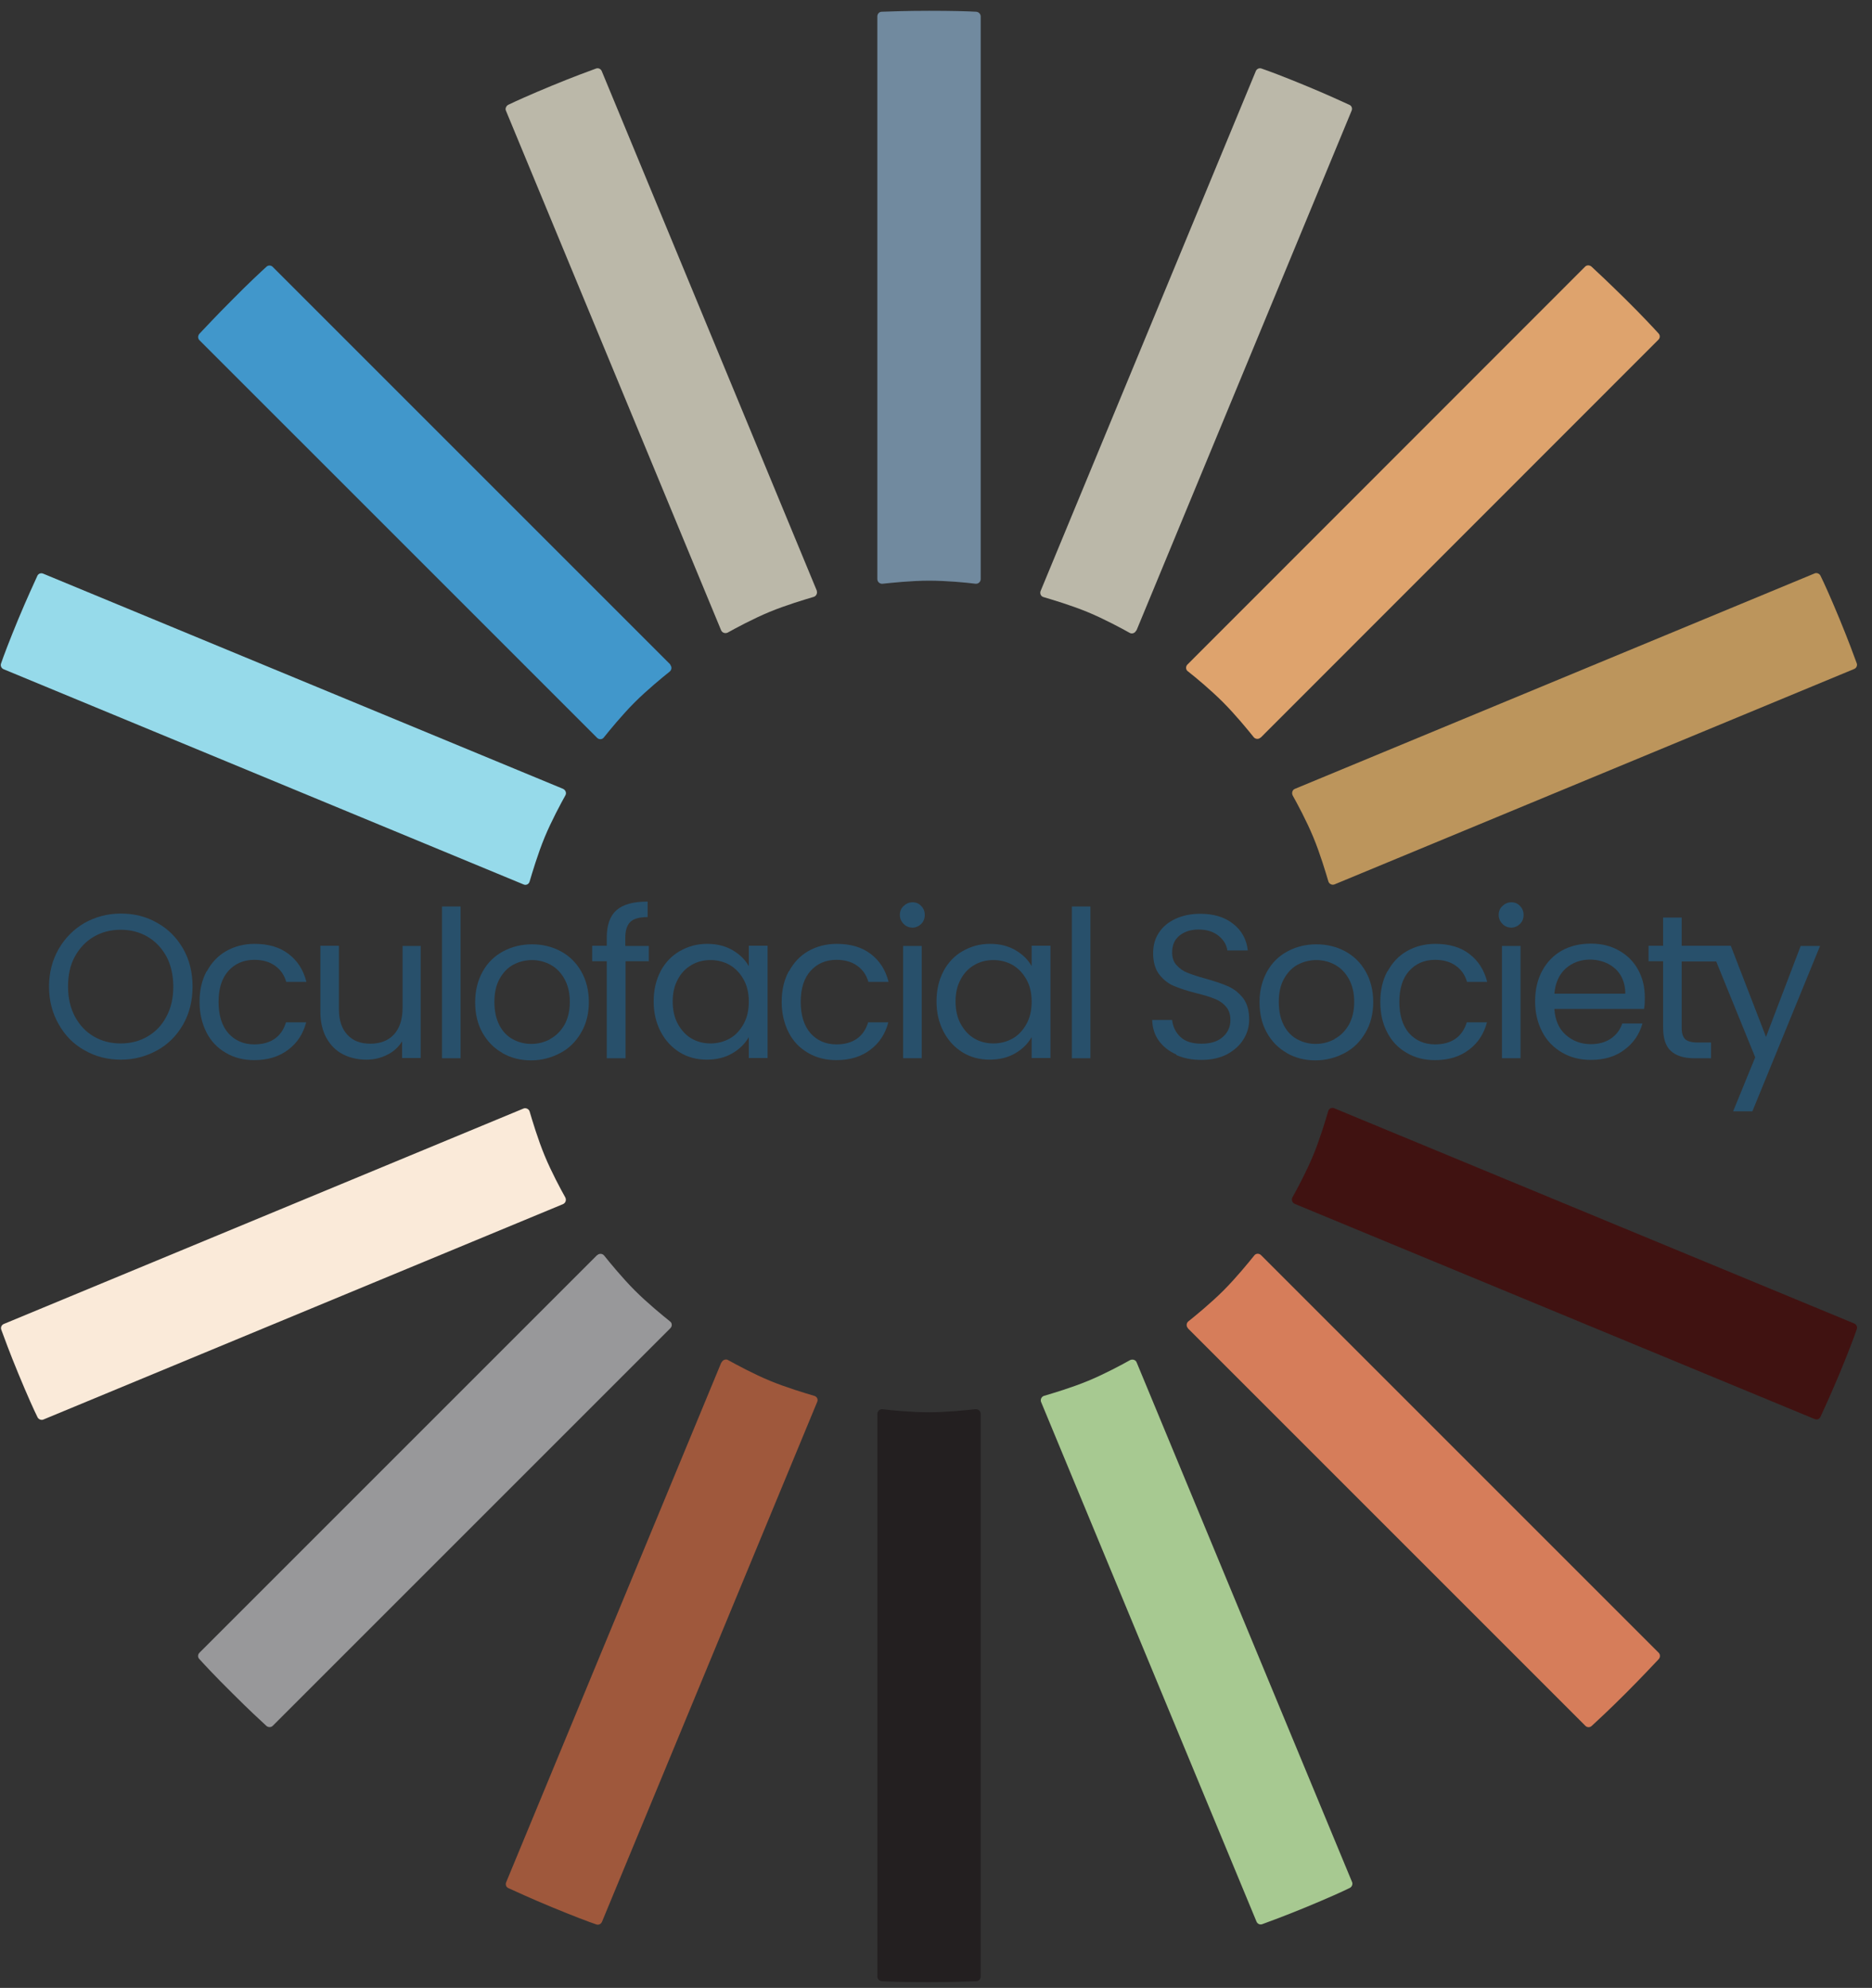 <svg width="113" height="120" viewBox="0 0 113 120" fill="none" xmlns="http://www.w3.org/2000/svg">
<rect x="0" y="0" width="113" height="120" fill="#333333" stroke="none"/>
<path d="M59.198 34.954V0.993C59.198 0.851 59.085 0.723 58.929 0.709C58.475 0.681 57.483 0.652 56.079 0.652C54.675 0.652 53.668 0.695 53.228 0.709C53.072 0.709 52.959 0.837 52.959 0.993V34.954C52.959 35.124 53.101 35.252 53.271 35.238C53.824 35.181 55.015 35.053 56.079 35.053C57.142 35.053 58.333 35.167 58.886 35.238C59.056 35.252 59.198 35.124 59.198 34.954Z" fill="#718A9F"/>
<path d="M49.314 35.678L36.325 4.297C36.268 4.155 36.112 4.084 35.97 4.141C35.545 4.297 34.609 4.637 33.304 5.176C32 5.715 31.092 6.126 30.681 6.325C30.553 6.395 30.483 6.551 30.539 6.679L43.528 38.045C43.599 38.201 43.769 38.258 43.925 38.187C44.407 37.918 45.457 37.351 46.45 36.939C47.442 36.528 48.591 36.188 49.115 36.032C49.271 35.989 49.356 35.805 49.3 35.663L49.314 35.678Z" fill="#BBB8A9"/>
<path d="M40.467 40.115L16.46 16.108C16.36 16.009 16.19 15.995 16.077 16.108C15.751 16.406 15.013 17.087 14.021 18.094C13.028 19.086 12.347 19.823 12.035 20.15C11.936 20.263 11.936 20.433 12.035 20.533L36.042 44.539C36.156 44.653 36.354 44.653 36.454 44.511C36.794 44.086 37.56 43.15 38.311 42.398C39.063 41.647 39.999 40.881 40.424 40.541C40.552 40.441 40.566 40.243 40.453 40.129L40.467 40.115Z" fill="#4197CB"/>
<path d="M33.985 47.617L2.605 34.628C2.463 34.571 2.307 34.628 2.25 34.77C2.066 35.181 1.64 36.089 1.102 37.379C0.563 38.684 0.208 39.62 0.066 40.045C0.01 40.187 0.081 40.343 0.222 40.4L31.603 53.389C31.759 53.459 31.929 53.374 31.972 53.204C32.128 52.68 32.468 51.531 32.879 50.538C33.291 49.546 33.858 48.496 34.127 48.014C34.212 47.872 34.141 47.688 33.985 47.617Z" fill="#96DAEA"/>
<path d="M31.603 66.916L0.236 79.919C0.094 79.976 0.023 80.132 0.08 80.274C0.236 80.699 0.576 81.635 1.115 82.94C1.654 84.244 2.065 85.152 2.264 85.549C2.321 85.676 2.491 85.747 2.618 85.691L33.985 72.688C34.141 72.617 34.198 72.446 34.127 72.29C33.857 71.808 33.29 70.759 32.879 69.766C32.468 68.774 32.127 67.625 31.971 67.1C31.929 66.944 31.744 66.859 31.603 66.916Z" fill="#FAEAD9"/>
<path d="M36.044 75.764L12.037 99.771C11.938 99.871 11.923 100.041 12.037 100.154C12.335 100.48 13.015 101.218 14.022 102.21C15.015 103.203 15.752 103.884 16.078 104.182C16.192 104.281 16.362 104.281 16.461 104.182L40.468 80.175C40.582 80.061 40.582 79.863 40.44 79.763C40.014 79.423 39.078 78.657 38.327 77.906C37.575 77.154 36.81 76.218 36.469 75.793C36.37 75.665 36.172 75.651 36.058 75.764H36.044Z" fill="#98989A"/>
<path d="M43.542 82.245L30.553 113.625C30.496 113.767 30.553 113.923 30.695 113.98C31.106 114.164 32.014 114.59 33.318 115.128C34.623 115.667 35.559 116.022 35.984 116.164C36.126 116.22 36.282 116.149 36.339 116.007L49.328 84.627C49.398 84.471 49.313 84.301 49.143 84.258C48.618 84.102 47.47 83.762 46.477 83.351C45.485 82.94 44.435 82.372 43.953 82.103C43.812 82.018 43.627 82.089 43.556 82.245H43.542Z" fill="#9F583C"/>
<path d="M52.959 85.351V119.312C52.959 119.454 53.072 119.582 53.228 119.596C53.682 119.624 54.675 119.653 56.079 119.653C57.483 119.653 58.489 119.61 58.929 119.596C59.085 119.596 59.198 119.468 59.198 119.312V85.351C59.198 85.181 59.056 85.053 58.886 85.067C58.333 85.124 57.142 85.252 56.079 85.252C55.015 85.252 53.824 85.138 53.271 85.067C53.101 85.053 52.959 85.181 52.959 85.351Z" fill="#231F20"/>
<path d="M62.842 84.627L75.845 115.994C75.902 116.136 76.058 116.207 76.2 116.15C76.625 115.994 77.561 115.654 78.865 115.115C80.17 114.576 81.078 114.165 81.475 113.966C81.602 113.909 81.673 113.739 81.616 113.612L68.613 82.245C68.556 82.089 68.372 82.032 68.216 82.103C67.734 82.373 66.685 82.94 65.692 83.351C64.7 83.763 63.551 84.103 63.026 84.259C62.87 84.301 62.785 84.486 62.842 84.627Z" fill="#A7C991"/>
<path d="M71.694 80.175L95.701 104.182C95.8 104.281 95.97 104.295 96.084 104.182C96.41 103.884 97.147 103.203 98.14 102.21C99.132 101.218 99.813 100.48 100.125 100.154C100.224 100.041 100.224 99.871 100.125 99.771L76.118 75.764C76.004 75.651 75.806 75.651 75.707 75.793C75.366 76.218 74.6 77.154 73.849 77.906C73.097 78.657 72.162 79.423 71.736 79.763C71.609 79.863 71.594 80.061 71.708 80.175" fill="#D67D5A"/>
<path d="M78.159 72.674L109.539 85.662C109.681 85.719 109.837 85.662 109.894 85.52C110.078 85.109 110.504 84.202 111.042 82.912C111.581 81.607 111.936 80.671 112.078 80.246C112.134 80.104 112.063 79.948 111.922 79.891L80.541 66.902C80.385 66.831 80.215 66.916 80.172 67.086C80.016 67.611 79.676 68.76 79.265 69.752C78.853 70.745 78.286 71.794 78.017 72.276C77.932 72.418 78.003 72.603 78.159 72.674Z" fill="#401211"/>
<path d="M80.552 53.388L111.919 40.385C112.061 40.328 112.132 40.172 112.075 40.03C111.919 39.605 111.579 38.669 111.04 37.364C110.501 36.06 110.09 35.153 109.891 34.755C109.834 34.628 109.664 34.557 109.537 34.614L78.17 47.617C78.014 47.673 77.957 47.858 78.028 48.014C78.298 48.496 78.865 49.545 79.276 50.538C79.687 51.53 80.028 52.679 80.184 53.204C80.226 53.36 80.41 53.445 80.552 53.388Z" fill="#BC955C"/>
<path d="M76.102 44.525L100.109 20.504C100.208 20.405 100.222 20.235 100.109 20.121C99.811 19.795 99.13 19.058 98.124 18.065C97.117 17.073 96.394 16.392 96.067 16.094C95.954 15.995 95.784 15.995 95.685 16.094L71.677 40.115C71.564 40.229 71.564 40.427 71.706 40.526C72.145 40.867 73.067 41.633 73.819 42.384C74.57 43.136 75.336 44.072 75.676 44.497C75.776 44.624 75.974 44.639 76.088 44.525H76.102Z" fill="#DEA36D"/>
<path d="M68.6 38.06L81.589 6.679C81.645 6.537 81.589 6.381 81.447 6.325C81.036 6.14 80.128 5.715 78.824 5.176C77.519 4.637 76.583 4.283 76.158 4.141C76.016 4.084 75.86 4.155 75.803 4.297L62.814 35.677C62.757 35.833 62.828 36.004 62.998 36.046C63.523 36.202 64.672 36.542 65.664 36.953C66.657 37.365 67.706 37.932 68.188 38.202C68.33 38.287 68.515 38.216 68.585 38.06H68.6Z" fill="#BBB8A9"/>
<path d="M8.915 62.563C9.397 62.279 9.78 61.882 10.049 61.358C10.333 60.833 10.46 60.237 10.46 59.557C10.46 58.876 10.319 58.252 10.049 57.742C9.765 57.231 9.397 56.834 8.915 56.55C8.433 56.267 7.894 56.125 7.284 56.125C6.674 56.125 6.135 56.267 5.653 56.55C5.171 56.834 4.802 57.231 4.519 57.742C4.235 58.252 4.108 58.862 4.108 59.557C4.108 60.252 4.249 60.847 4.519 61.358C4.802 61.882 5.171 62.279 5.653 62.563C6.135 62.846 6.674 62.988 7.284 62.988C7.894 62.988 8.433 62.846 8.915 62.563ZM5.1 63.399C4.434 63.031 3.923 62.506 3.54 61.825C3.158 61.159 2.959 60.393 2.959 59.557C2.959 58.72 3.158 57.954 3.54 57.288C3.923 56.621 4.448 56.097 5.1 55.714C5.767 55.345 6.49 55.147 7.298 55.147C8.106 55.147 8.844 55.331 9.496 55.714C10.162 56.083 10.673 56.607 11.056 57.273C11.439 57.94 11.623 58.706 11.623 59.557C11.623 60.407 11.439 61.159 11.056 61.84C10.673 62.506 10.162 63.031 9.496 63.399C8.83 63.768 8.106 63.967 7.298 63.967C6.49 63.967 5.767 63.782 5.1 63.399Z" fill="#28506B"/>
<path d="M12.485 58.635C12.768 58.11 13.151 57.699 13.647 57.415C14.144 57.132 14.725 56.976 15.363 56.976C16.2 56.976 16.88 57.174 17.419 57.585C17.958 57.996 18.313 58.549 18.497 59.273H17.277C17.164 58.861 16.937 58.535 16.597 58.294C16.256 58.053 15.845 57.94 15.349 57.94C14.711 57.94 14.186 58.167 13.789 58.606C13.392 59.046 13.194 59.67 13.194 60.478C13.194 61.286 13.392 61.925 13.789 62.378C14.186 62.818 14.711 63.045 15.349 63.045C15.845 63.045 16.256 62.931 16.583 62.704C16.909 62.478 17.136 62.137 17.263 61.712H18.483C18.298 62.407 17.944 62.96 17.391 63.371C16.852 63.782 16.171 63.995 15.349 63.995C14.711 63.995 14.129 63.853 13.633 63.555C13.137 63.271 12.74 62.86 12.47 62.336C12.201 61.811 12.045 61.187 12.045 60.478C12.045 59.769 12.187 59.159 12.47 58.635" fill="#28506B"/>
<path d="M25.393 57.09V63.868H24.273V62.861C24.06 63.201 23.762 63.485 23.379 63.669C22.996 63.868 22.571 63.967 22.117 63.967C21.593 63.967 21.11 63.854 20.699 63.641C20.274 63.428 19.948 63.088 19.707 62.663C19.465 62.223 19.338 61.698 19.338 61.06V57.09H20.458V60.918C20.458 61.585 20.628 62.095 20.969 62.464C21.309 62.833 21.763 63.003 22.358 63.003C22.954 63.003 23.436 62.819 23.776 62.45C24.117 62.081 24.301 61.542 24.301 60.833V57.104H25.421L25.393 57.09Z" fill="#28506B"/>
<path d="M27.802 54.721H26.682V63.881H27.802V54.721Z" fill="#28506B"/>
<path d="M33.205 62.719C33.56 62.534 33.843 62.251 34.07 61.868C34.283 61.485 34.396 61.031 34.396 60.478C34.396 59.925 34.283 59.471 34.07 59.088C33.857 58.706 33.574 58.422 33.233 58.237C32.893 58.053 32.51 57.954 32.113 57.954C31.716 57.954 31.319 58.053 30.979 58.237C30.639 58.422 30.369 58.706 30.156 59.088C29.944 59.471 29.844 59.925 29.844 60.478C29.844 61.031 29.944 61.499 30.142 61.882C30.341 62.265 30.61 62.548 30.951 62.733C31.291 62.917 31.66 63.016 32.071 63.016C32.482 63.016 32.851 62.917 33.205 62.733M30.341 63.569C29.83 63.286 29.419 62.874 29.121 62.336C28.823 61.811 28.682 61.187 28.682 60.492C28.682 59.797 28.838 59.188 29.135 58.649C29.433 58.11 29.844 57.713 30.369 57.429C30.894 57.146 31.475 57.004 32.113 57.004C32.751 57.004 33.333 57.146 33.857 57.429C34.382 57.713 34.793 58.124 35.091 58.649C35.389 59.173 35.545 59.797 35.545 60.492C35.545 61.187 35.389 61.811 35.077 62.336C34.765 62.874 34.354 63.286 33.815 63.569C33.276 63.853 32.695 64.009 32.056 64.009C31.418 64.009 30.851 63.867 30.326 63.569" fill="#28506B"/>
<path d="M39.178 58.026H37.76V63.882H36.625V58.026H35.746V57.09H36.625V56.608C36.625 55.842 36.824 55.289 37.207 54.949C37.604 54.594 38.228 54.424 39.093 54.424V55.36C38.596 55.36 38.242 55.459 38.043 55.658C37.845 55.856 37.745 56.168 37.745 56.622V57.104H39.163V58.04L39.178 58.026Z" fill="#28506B"/>
<path d="M44.888 59.131C44.675 58.748 44.406 58.464 44.051 58.252C43.697 58.053 43.314 57.954 42.889 57.954C42.463 57.954 42.08 58.053 41.74 58.252C41.4 58.45 41.116 58.734 40.918 59.117C40.705 59.5 40.606 59.939 40.606 60.45C40.606 60.96 40.705 61.428 40.918 61.811C41.13 62.194 41.4 62.492 41.74 62.69C42.08 62.889 42.477 62.988 42.889 62.988C43.3 62.988 43.697 62.889 44.051 62.69C44.406 62.492 44.675 62.194 44.888 61.811C45.101 61.428 45.2 60.974 45.2 60.464C45.2 59.953 45.101 59.514 44.888 59.131ZM39.868 58.635C40.152 58.11 40.535 57.699 41.031 57.415C41.527 57.132 42.066 56.976 42.676 56.976C43.286 56.976 43.782 57.103 44.222 57.358C44.661 57.614 44.987 57.94 45.2 58.323V57.089H46.334V63.867H45.2V62.605C44.973 63.002 44.647 63.328 44.207 63.583C43.768 63.839 43.257 63.966 42.662 63.966C42.066 63.966 41.513 63.824 41.031 63.527C40.549 63.229 40.166 62.818 39.882 62.279C39.599 61.74 39.457 61.13 39.457 60.45C39.457 59.769 39.599 59.145 39.882 58.62" fill="#28506B"/>
<path d="M47.625 58.635C47.909 58.11 48.292 57.699 48.788 57.415C49.284 57.132 49.866 56.976 50.504 56.976C51.34 56.976 52.021 57.174 52.56 57.585C53.099 57.996 53.453 58.549 53.638 59.273H52.418C52.305 58.861 52.078 58.535 51.737 58.294C51.397 58.053 50.986 57.94 50.489 57.94C49.851 57.94 49.327 58.167 48.93 58.606C48.533 59.046 48.334 59.67 48.334 60.478C48.334 61.286 48.533 61.925 48.93 62.378C49.327 62.818 49.851 63.045 50.489 63.045C50.986 63.045 51.397 62.931 51.723 62.704C52.049 62.478 52.276 62.137 52.404 61.712H53.623C53.439 62.407 53.084 62.96 52.532 63.371C51.993 63.782 51.312 63.995 50.489 63.995C49.851 63.995 49.27 63.853 48.774 63.555C48.277 63.271 47.88 62.86 47.611 62.336C47.342 61.811 47.185 61.187 47.185 60.478C47.185 59.769 47.327 59.159 47.611 58.635" fill="#28506B"/>
<path d="M55.637 63.881H54.517V57.103H55.637V63.881ZM54.545 55.77C54.403 55.629 54.318 55.444 54.318 55.232C54.318 55.019 54.389 54.834 54.545 54.693C54.687 54.551 54.871 54.466 55.084 54.466C55.297 54.466 55.467 54.537 55.609 54.693C55.751 54.834 55.822 55.019 55.822 55.232C55.822 55.444 55.751 55.629 55.609 55.77C55.467 55.912 55.283 55.997 55.084 55.997C54.886 55.997 54.687 55.926 54.545 55.77Z" fill="#28506B"/>
<path d="M61.962 59.131C61.749 58.748 61.48 58.464 61.126 58.252C60.771 58.053 60.388 57.954 59.963 57.954C59.537 57.954 59.155 58.053 58.814 58.252C58.474 58.45 58.19 58.734 57.992 59.117C57.779 59.5 57.68 59.939 57.68 60.45C57.68 60.96 57.779 61.428 57.992 61.811C58.205 62.194 58.474 62.492 58.814 62.69C59.155 62.889 59.552 62.988 59.963 62.988C60.374 62.988 60.771 62.889 61.126 62.69C61.48 62.492 61.749 62.194 61.962 61.811C62.175 61.428 62.274 60.974 62.274 60.464C62.274 59.953 62.175 59.514 61.962 59.131ZM56.943 58.635C57.226 58.11 57.609 57.699 58.105 57.415C58.602 57.132 59.14 56.976 59.75 56.976C60.36 56.976 60.856 57.103 61.296 57.358C61.735 57.614 62.062 57.94 62.274 58.323V57.089H63.409V63.867H62.274V62.605C62.047 63.002 61.721 63.328 61.282 63.583C60.842 63.839 60.331 63.966 59.736 63.966C59.14 63.966 58.587 63.824 58.105 63.527C57.623 63.229 57.24 62.818 56.957 62.279C56.673 61.74 56.531 61.13 56.531 60.45C56.531 59.769 56.673 59.145 56.957 58.62" fill="#28506B"/>
<path d="M65.821 54.721H64.701V63.881H65.821V54.721Z" fill="#28506B"/>
<path d="M71.009 63.655C70.556 63.456 70.201 63.173 69.946 62.818C69.691 62.464 69.563 62.038 69.549 61.571H70.754C70.797 61.982 70.967 62.322 71.251 62.592C71.548 62.875 71.974 63.003 72.527 63.003C73.08 63.003 73.491 62.875 73.803 62.606C74.115 62.336 74.271 61.996 74.271 61.571C74.271 61.245 74.186 60.975 74.001 60.762C73.817 60.55 73.59 60.394 73.321 60.294C73.051 60.181 72.683 60.068 72.215 59.954C71.647 59.812 71.194 59.656 70.853 59.514C70.513 59.373 70.215 59.132 69.974 58.82C69.733 58.508 69.606 58.068 69.606 57.543C69.606 57.075 69.719 56.65 69.96 56.296C70.201 55.927 70.541 55.657 70.967 55.459C71.406 55.26 71.903 55.161 72.456 55.161C73.264 55.161 73.93 55.36 74.441 55.771C74.951 56.168 75.249 56.707 75.32 57.373H74.087C74.044 57.047 73.874 56.749 73.562 56.494C73.25 56.239 72.853 56.111 72.342 56.111C71.874 56.111 71.492 56.239 71.194 56.48C70.896 56.721 70.754 57.061 70.754 57.501C70.754 57.813 70.839 58.068 71.024 58.267C71.208 58.465 71.421 58.621 71.676 58.72C71.931 58.82 72.3 58.947 72.768 59.075C73.335 59.231 73.789 59.387 74.143 59.543C74.484 59.699 74.781 59.926 75.037 60.252C75.278 60.564 75.405 61.003 75.405 61.542C75.405 61.968 75.292 62.365 75.065 62.733C74.838 63.102 74.512 63.4 74.072 63.641C73.633 63.868 73.122 63.981 72.527 63.981C71.931 63.981 71.449 63.882 70.995 63.683" fill="#28506B"/>
<path d="M80.553 62.719C80.907 62.534 81.191 62.251 81.418 61.868C81.63 61.485 81.744 61.031 81.744 60.478C81.744 59.925 81.63 59.471 81.418 59.088C81.205 58.706 80.921 58.422 80.581 58.237C80.241 58.053 79.858 57.954 79.461 57.954C79.064 57.954 78.667 58.053 78.326 58.237C77.986 58.422 77.717 58.706 77.504 59.088C77.291 59.471 77.192 59.925 77.192 60.478C77.192 61.031 77.291 61.499 77.49 61.882C77.688 62.265 77.958 62.548 78.298 62.733C78.638 62.917 79.007 63.016 79.418 63.016C79.83 63.016 80.198 62.917 80.553 62.733M77.688 63.569C77.178 63.286 76.767 62.874 76.469 62.336C76.171 61.811 76.029 61.187 76.029 60.492C76.029 59.797 76.185 59.188 76.483 58.649C76.781 58.11 77.192 57.713 77.717 57.429C78.241 57.146 78.823 57.004 79.461 57.004C80.099 57.004 80.68 57.146 81.205 57.429C81.73 57.713 82.141 58.124 82.439 58.649C82.737 59.173 82.892 59.797 82.892 60.492C82.892 61.187 82.737 61.811 82.424 62.336C82.113 62.874 81.701 63.286 81.162 63.569C80.624 63.853 80.042 64.009 79.404 64.009C78.766 64.009 78.199 63.867 77.674 63.569" fill="#28506B"/>
<path d="M83.76 58.635C84.043 58.11 84.426 57.699 84.923 57.415C85.419 57.132 86 56.976 86.638 56.976C87.475 56.976 88.156 57.174 88.695 57.585C89.233 57.996 89.588 58.549 89.772 59.273H88.553C88.439 58.861 88.213 58.535 87.872 58.294C87.532 58.053 87.121 57.94 86.624 57.94C85.986 57.94 85.462 58.167 85.064 58.606C84.667 59.046 84.469 59.67 84.469 60.478C84.469 61.286 84.667 61.925 85.064 62.378C85.462 62.818 85.986 63.045 86.624 63.045C87.121 63.045 87.532 62.931 87.858 62.704C88.184 62.478 88.411 62.137 88.539 61.712H89.758C89.574 62.407 89.219 62.96 88.666 63.371C88.127 63.782 87.447 63.995 86.624 63.995C85.986 63.995 85.405 63.853 84.909 63.555C84.412 63.271 84.015 62.86 83.746 62.336C83.462 61.811 83.32 61.187 83.32 60.478C83.32 59.769 83.462 59.159 83.746 58.635" fill="#28506B"/>
<path d="M91.784 63.881H90.663V57.103H91.784V63.881ZM90.692 55.77C90.55 55.629 90.465 55.444 90.465 55.232C90.465 55.019 90.536 54.834 90.692 54.693C90.834 54.551 91.018 54.466 91.231 54.466C91.443 54.466 91.613 54.537 91.755 54.693C91.897 54.834 91.968 55.019 91.968 55.232C91.968 55.444 91.897 55.629 91.755 55.77C91.613 55.912 91.429 55.997 91.231 55.997C91.032 55.997 90.834 55.926 90.692 55.77Z" fill="#28506B"/>
<path d="M97.826 58.876C97.641 58.564 97.372 58.337 97.046 58.167C96.72 58.011 96.365 57.926 95.968 57.926C95.401 57.926 94.919 58.11 94.507 58.465C94.11 58.834 93.884 59.33 93.827 59.982H98.109C98.109 59.556 98.01 59.188 97.826 58.876ZM99.244 60.904H93.827C93.869 61.57 94.096 62.095 94.507 62.464C94.919 62.832 95.429 63.031 96.025 63.031C96.507 63.031 96.918 62.917 97.244 62.691C97.57 62.464 97.797 62.166 97.925 61.783H99.144C98.96 62.435 98.606 62.96 98.052 63.371C97.514 63.782 96.833 63.981 96.025 63.981C95.387 63.981 94.805 63.839 94.295 63.541C93.784 63.243 93.387 62.846 93.104 62.308C92.82 61.769 92.664 61.159 92.664 60.45C92.664 59.741 92.806 59.131 93.09 58.606C93.373 58.082 93.77 57.671 94.266 57.387C94.777 57.104 95.358 56.962 96.025 56.962C96.691 56.962 97.244 57.104 97.741 57.387C98.237 57.671 98.62 58.054 98.889 58.55C99.159 59.046 99.286 59.599 99.286 60.209C99.286 60.422 99.286 60.649 99.244 60.89" fill="#28506B"/>
<path d="M108.7 57.09L106.602 62.591L104.475 57.09H101.511V55.388H100.391V57.09H99.512V58.025H100.391V62.024C100.391 62.691 100.547 63.159 100.859 63.442C101.171 63.726 101.639 63.882 102.263 63.882H103.284V62.931H102.461C102.121 62.931 101.866 62.861 101.724 62.733C101.582 62.591 101.511 62.364 101.511 62.038V58.039H103.284H103.596L105.95 63.825L104.617 67.086H105.779L109.863 57.104H108.7V57.09Z" fill="#28506B"/>
</svg>
